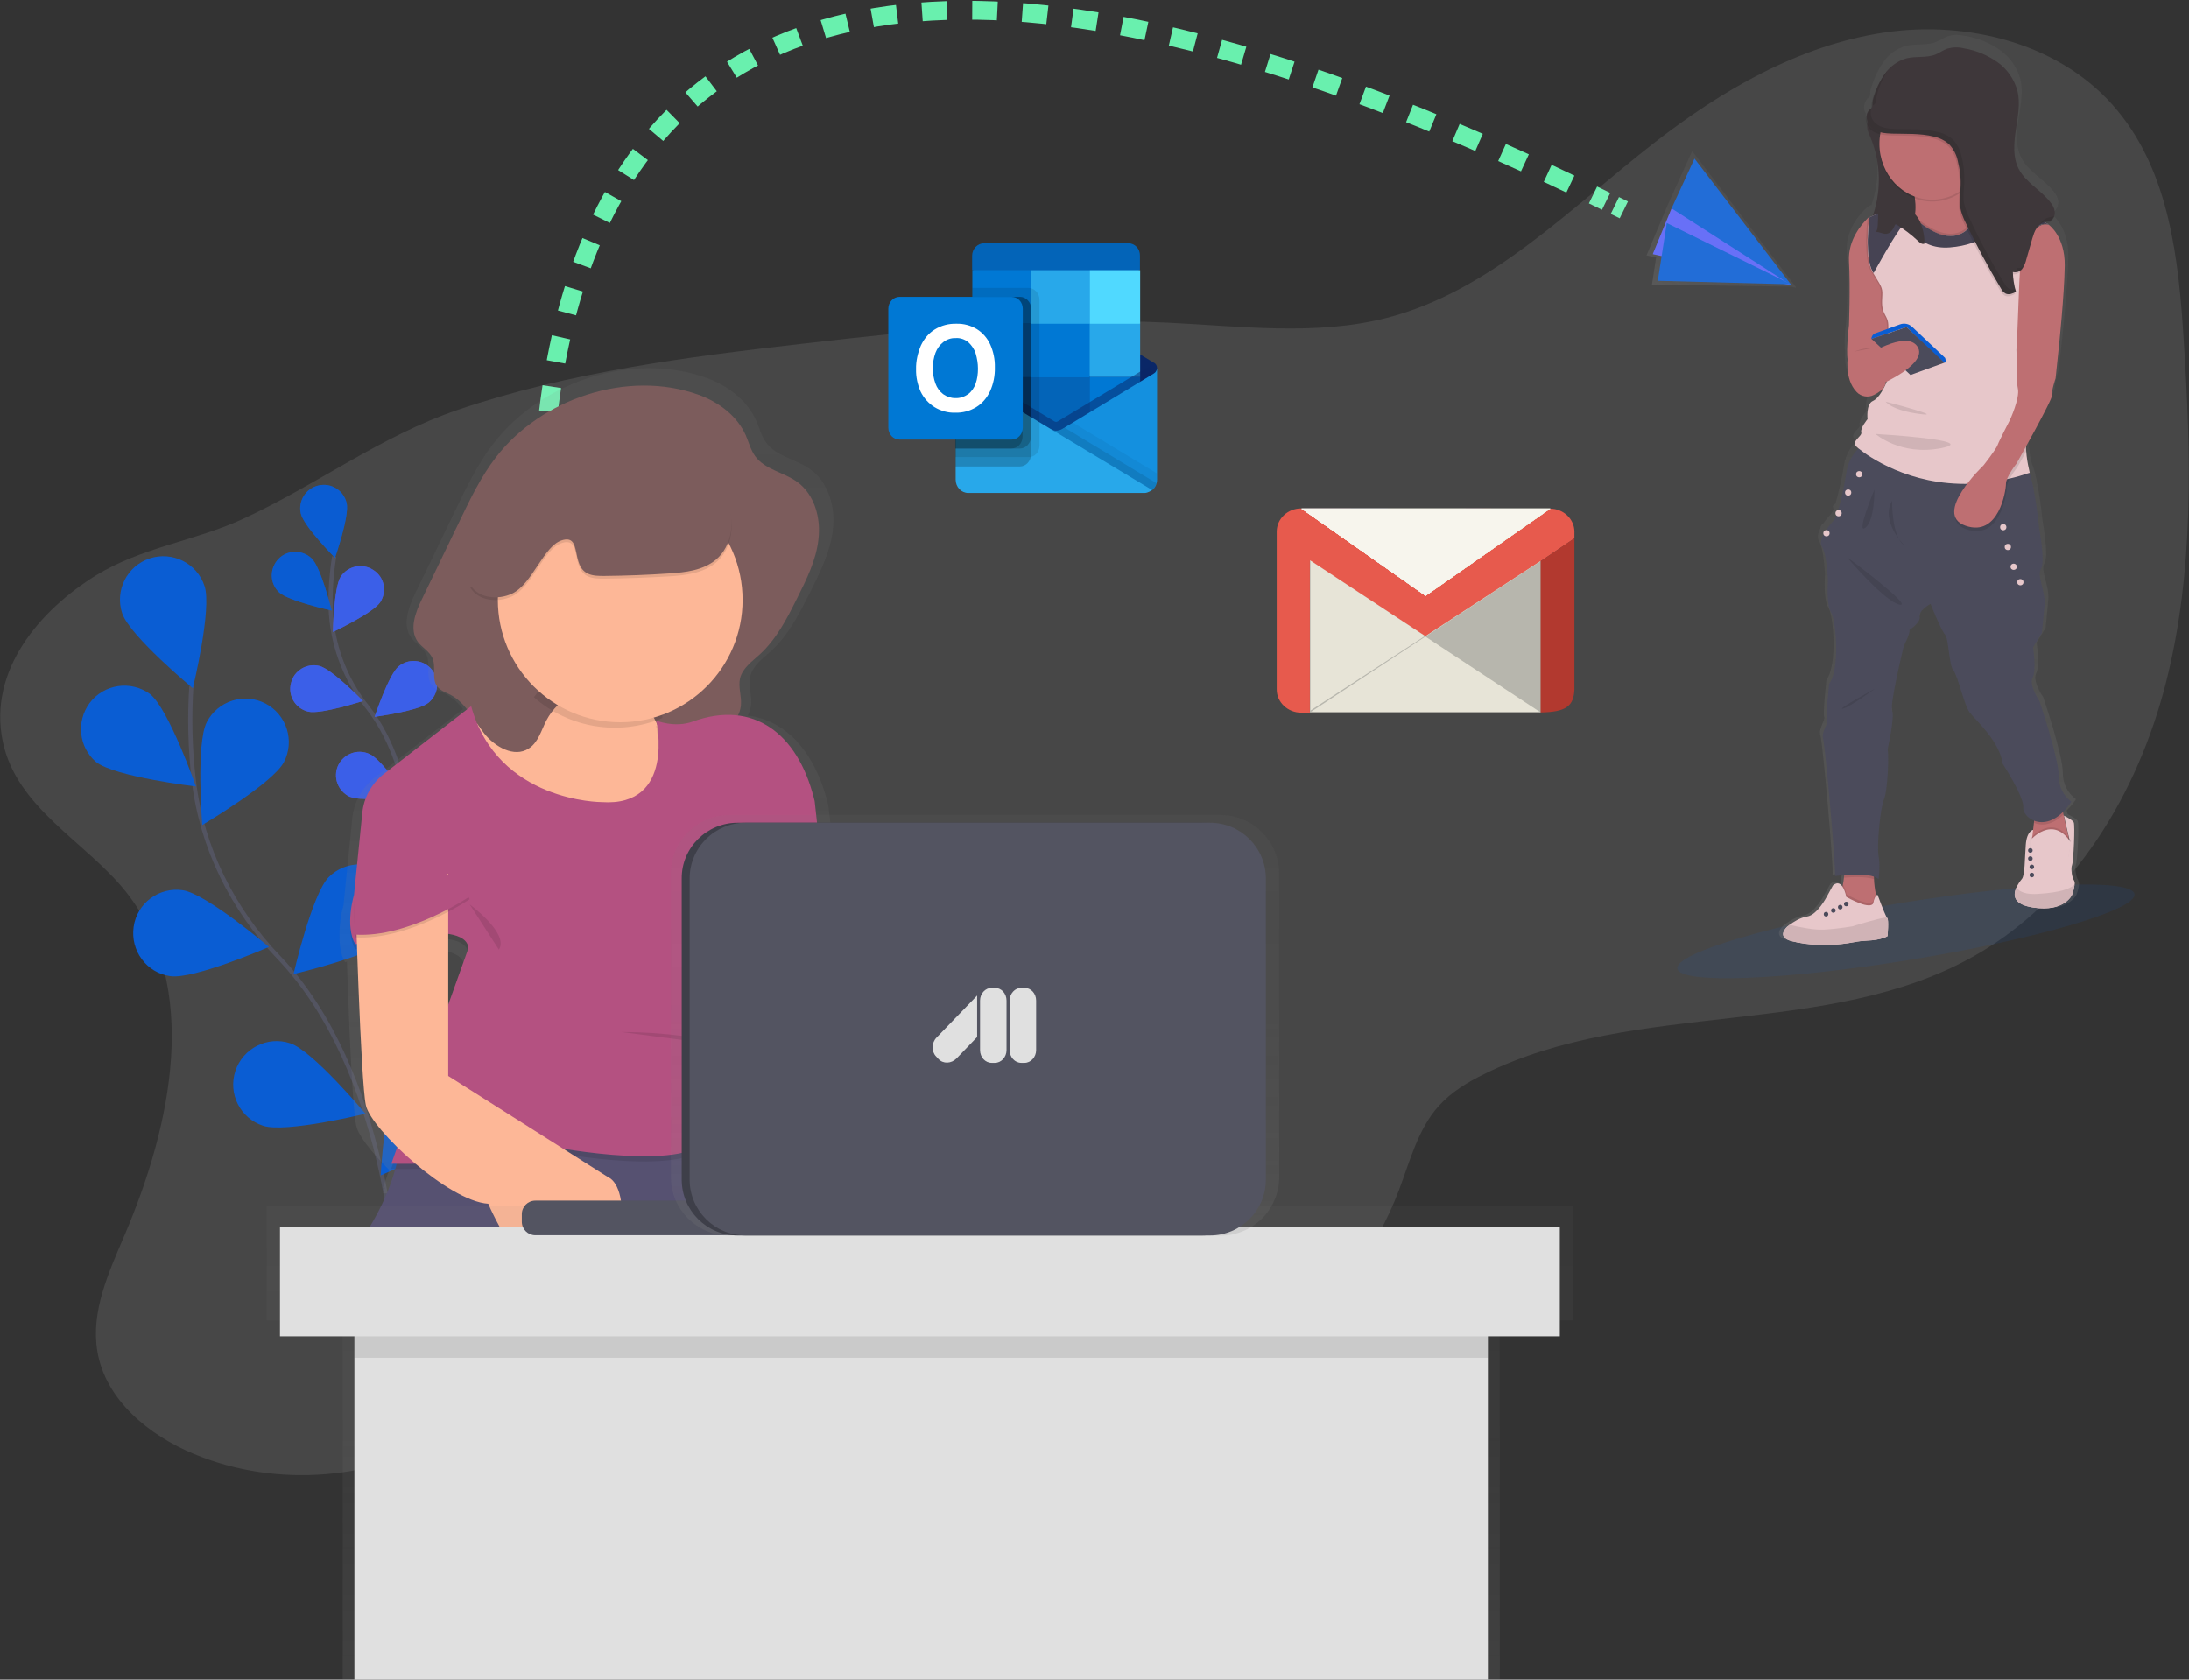 <?xml version="1.0" encoding="utf-8"?>
<!-- Generator: Adobe Illustrator 23.0.3, SVG Export Plug-In . SVG Version: 6.00 Build 0)  -->
<svg version="1.1" id="f505141c-f814-4615-8df2-52dee1c7b14b"
	 xmlns="http://www.w3.org/2000/svg" xmlns:xlink="http://www.w3.org/1999/xlink" x="0px" y="0px" viewBox="0 0 1050 805.8"
	 style="enable-background:new 0 0 1050 805.8;" xml:space="preserve">
<rect x="0" y="0" width="1050" height="805.8" fill="#333333" stroke="none"/>
<style type="text/css">
	.st0{fill:none;stroke:#69F0AE;stroke-width:9;stroke-miterlimit:10;stroke-dasharray:12.04,12.04;}
	.st1{fill:none;stroke:#69F0AE;stroke-width:9;stroke-miterlimit:10;}
	.st2{fill:url(#SVGID_1_);}
	.st3{fill:#6C63FF;}
	.st4{opacity:0.2;fill:#0A5DD3;enable-background:new    ;}
	.st5{fill:#0A5DD3;}
	.st6{opacity:0.1;fill:#FFFFFF;enable-background:new    ;}
	.st7{fill:none;stroke:#535461;stroke-width:2;stroke-miterlimit:10;}
	.st8{opacity:0.5;fill:#0A5DD3;enable-background:new    ;}
	.st9{opacity:0.5;fill:#FFFFFF;enable-background:new    ;}
	.st10{opacity:0.2;fill:#6C63FF;enable-background:new    ;}
	.st11{fill:url(#SVGID_2_);}
	.st12{fill:#FDB797;}
	.st13{fill:#565171;}
	.st14{fill:#7C5C5C;}
	.st15{opacity:0.1;enable-background:new    ;}
	.st16{fill:#B45181;}
	.st17{opacity:0.7;}
	.st18{fill:url(#SVGID_3_);}
	.st19{fill:#E0E0E0;}
	.st20{fill:#535461;}
	.st21{fill:url(#SVGID_4_);}
	.st22{fill:#3E3F49;}
	.st23{opacity:0.1;fill:#0A5DD3;enable-background:new    ;}
	.st24{opacity:0.1;}
	.st25{fill:url(#SVGID_5_);}
	.st26{fill:url(#SVGID_6_);}
	.st27{fill:url(#SVGID_7_);}
	.st28{fill:#3E373A;}
	.st29{fill:#E7C7CA;}
	.st30{fill:#BE6F72;}
	.st31{fill:#4B4B5B;}
	.st32{fill:#464353;}
	.st33{fill:#0364B8;}
	.st34{fill:#0A2767;}
	.st35{fill:#28A8EA;}
	.st36{fill:#0078D4;}
	.st37{fill:#50D9FF;}
	.st38{fill:none;}
	.st39{fill:#064A8C;}
	.st40{opacity:0.5;fill:#0A2767;enable-background:new    ;}
	.st41{fill:#1490DF;}
	.st42{opacity:5.000000e-02;enable-background:new    ;}
	.st43{opacity:0.2;enable-background:new    ;}
	.st44{fill:#FFFFFF;}
	.st45{fill:#E75A4D;}
	.st46{fill:url(#SVGID_8_);}
	.st47{fill:#E7E4D7;}
	.st48{fill:#B8B7AE;}
	.st49{fill:#B7B6AD;}
	.st50{fill:#B2392F;}
	.st51{fill:url(#SVGID_9_);}
	.st52{fill:url(#SVGID_10_);}
	.st53{fill:url(#SVGID_11_);}
	.st54{fill:url(#SVGID_12_);}
	.st55{fill:url(#SVGID_13_);}
	.st56{fill:url(#SVGID_14_);}
	.st57{fill:url(#SVGID_15_);}
	.st58{fill:#F7F5ED;}
</style>
<path class="st0" d="M270.7,365.2c-18.4-98.3-75.8-551.6,499.7-268.6"/>
<path class="st1" d="M774.6,98.6l4.3,2.1"/>
<linearGradient id="SVGID_1_" gradientUnits="userSpaceOnUse" x1="984.628" y1="264.672" x2="984.628" y2="200.279" gradientTransform="matrix(0.845 0.535 -0.535 0.845 119.783 -602.987)">
	<stop  offset="0" style="stop-color:#808080;stop-opacity:0.25"/>
	<stop  offset="0.54" style="stop-color:#808080;stop-opacity:0.12"/>
	<stop  offset="1" style="stop-color:#808080;stop-opacity:0.1"/>
</linearGradient>
<polygon class="st2" points="858.9,137.5 861.6,138 861.2,137.5 861.4,137.5 861.1,137.3 811.7,72.5 799.8,98.7 789.8,122.5 
	794.4,123.5 792.4,136.5 "/>
<polygon class="st3" points="801.8,100 792.8,121.9 859.4,136.9 816.5,95.5 "/>
<polygon class="st4" points="801.8,100 792.8,121.9 859.4,136.9 816.5,95.5 "/>
<polygon class="st5" points="812.8,76.1 859.4,136.9 801.8,100 "/>
<polygon class="st5" points="795.2,134.7 859.2,136.4 799.5,107 "/>
<title>blogging</title>
<path class="st6" d="M60.6,428.1c35.7,45.3,21.8,111.5-0.9,164.6c-7.6,17.8-16.2,36.5-13,55.6c3.9,23.3,24.7,40.3,46.5,49.3
	c39.8,16.5,87.4,12.5,123.9-10.2c31.6-19.7,54.2-51.6,86.3-70.3c53.8-31.4,122.2-19.5,180.5,2.1c41.3,15.3,86.5,35.2,127.5,19.2
	c28.9-11.3,48.8-38.6,59.7-67.6c5.3-14,9.1-29.2,19.1-40.3c6-6.6,13.7-11.3,21.7-15.2c72.8-36.1,164.7-16.8,235.3-56.8
	c47.7-27,78.3-78,91.8-131.2s12-108.9,8.5-163.6c-2.4-38.9-6.8-80.4-31.7-110.5c-26.1-31.9-71.2-43.7-112-37.6S826,43.2,793.5,68.5
	c-40.7,31.7-78.4,71.1-128.3,84c-34,8.7-69.8,4-104.8,2.3c-58.6-2.8-117.2,3.4-175.5,10.1c-55.8,6.4-112,13.6-165.2,31.7
	c-37.6,12.8-67.7,36.1-103.3,52.4c-23.1,10.6-48.3,13.5-70.3,27c-27,16.7-51.8,45.6-44.8,79.6C7.9,387.9,41.6,404,60.6,428.1z"/>
<path class="st7" d="M189.8,612.2c0,0-3.3-97.8-56.2-153C111.4,436,96.8,406.6,93,374.7c-1.8-15.1-2.2-30.4-1.2-45.6"/>
<path class="st5" d="M58.6,294.2c3.6,10.9,33.9,36,33.9,36s9.3-38.2,5.6-49.1c-3.6-10.9-15.4-16.8-26.3-13.2
	C60.9,271.5,55,283.3,58.6,294.2L58.6,294.2z"/>
<path class="st5" d="M46,365.5c9,7.2,48,11.8,48,11.8S81,340.2,72,333c-9.3-6.8-22.3-4.8-29.1,4.4C36.5,346.2,37.8,358.4,46,365.5z"
	/>
<path class="st5" d="M81.6,468.3c11.4,1.7,47.4-14,47.4-14s-29.9-25.5-41.3-27.2s-22,6.2-23.6,17.6S70.3,466.7,81.6,468.3
	L81.6,468.3L81.6,468.3z"/>
<path class="st5" d="M126.2,540.1c10.9,3.6,49.1-5.8,49.1-5.8s-25.2-30.2-36.1-33.8c-10.9-3.6-22.7,2.4-26.3,13.3
	C109.3,524.7,115.2,536.5,126.2,540.1L126.2,540.1z"/>
<path class="st5" d="M136.2,365.6c-5.3,10.2-39.2,30.2-39.2,30.2s-3.1-39.2,2.2-49.4c5.3-10.2,17.9-14.2,28.1-8.9
	S141.5,355.4,136.2,365.6L136.2,365.6z"/>
<path class="st5" d="M187.2,450.2c-8.1,8.1-46.4,17.1-46.4,17.1s8.8-38.3,16.9-46.5c8.1-8.1,21.3-8.2,29.4-0.1
	C195.3,428.9,195.3,442,187.2,450.2L187.2,450.2L187.2,450.2z"/>
<path class="st5" d="M225.5,539.2c-6.6,9.4-42.9,24.7-42.9,24.7s2.2-39.3,8.8-48.7c6.3-9.6,19.2-12.3,28.8-6s12.3,19.2,6,28.8
	C226,538.5,225.7,538.8,225.5,539.2L225.5,539.2z"/>
<path class="st7" d="M198.6,424.5c0,0,3.2-52.9-22.4-85.3c-10.9-13.6-17-30.3-17.6-47.6c-0.2-8.2,0.4-16.5,1.7-24.6"/>
<path class="st5" d="M144.3,246.4c1.4,6.1,16.4,21.2,16.4,21.2s7-20.1,5.6-26.2c-1.4-6.1-7.4-9.9-13.5-8.5S142.9,240.3,144.3,246.4
	L144.3,246.4z"/>
<path class="st5" d="M133.8,284.1c4.5,4.3,25.3,8.8,25.3,8.8s-5.1-20.7-9.6-25s-11.6-4.2-15.9,0.2
	C129.2,272.7,129.3,279.8,133.8,284.1L133.8,284.1z"/>
<path class="st3" d="M147.8,341.4c6,1.5,26.3-5.1,26.3-5.1s-14.8-15.3-20.9-16.8c-6-1.5-12.2,2.2-13.6,8.2
	C138,333.8,141.7,339.9,147.8,341.4L147.8,341.4z"/>
<path class="st3" d="M168.1,382.3c5.7,2.5,26.8-0.6,26.8-0.6s-12-17.6-17.7-20c-5.7-2.6-12.3-0.1-15,5.5c-2.6,5.7-0.1,12.3,5.5,15
	C167.8,382.3,167.9,382.3,168.1,382.3L168.1,382.3z"/>
<path class="st3" d="M182.4,288.9c-3.4,5.2-22.7,14.3-22.7,14.3s0.4-21.3,3.7-26.5c3.4-5.2,10.4-6.7,15.6-3.3
	C184.3,276.7,185.8,283.6,182.4,288.9z"/>
<path class="st3" d="M205.6,337.1c-4.8,4-25.9,6.8-25.9,6.8s6.7-20.2,11.5-24.2s11.9-3.3,15.9,1.5S210.4,333.1,205.6,337.1z"/>
<path class="st3" d="M221.6,387c-4,4.7-24.4,11.1-24.4,11.1s3.2-21,7.3-25.8c4.1-4.7,11.2-5.3,15.9-1.2S225.7,382.3,221.6,387
	L221.6,387z"/>
<path class="st8" d="M144.3,246.4c1.4,6.1,16.4,21.2,16.4,21.2s7-20.1,5.6-26.2c-1.4-6.1-7.4-9.9-13.5-8.5S142.9,240.3,144.3,246.4
	L144.3,246.4z"/>
<path class="st8" d="M133.8,284.1c4.5,4.3,25.3,8.8,25.3,8.8s-5.1-20.7-9.6-25s-11.6-4.2-15.9,0.2
	C129.2,272.7,129.3,279.8,133.8,284.1L133.8,284.1z"/>
<path class="st8" d="M147.8,341.4c6,1.5,26.3-5.1,26.3-5.1s-14.8-15.3-20.9-16.8c-6-1.5-12.2,2.2-13.6,8.2
	C138,333.8,141.7,339.9,147.8,341.4L147.8,341.4z"/>
<path class="st8" d="M168.1,382.3c5.7,2.5,26.8-0.6,26.8-0.6s-12-17.6-17.7-20c-5.7-2.6-12.3-0.1-15,5.5c-2.6,5.7-0.1,12.3,5.5,15
	C167.8,382.3,167.9,382.3,168.1,382.3L168.1,382.3z"/>
<path class="st8" d="M182.4,288.9c-3.4,5.2-22.7,14.3-22.7,14.3s0.4-21.3,3.7-26.5c3.4-5.2,10.4-6.7,15.6-3.3
	C184.3,276.7,185.8,283.6,182.4,288.9z"/>
<path class="st8" d="M205.6,337.1c-4.8,4-25.9,6.8-25.9,6.8s6.7-20.2,11.5-24.2s11.9-3.3,15.9,1.5S210.4,333.1,205.6,337.1z"/>
<path class="st9" d="M221.6,387c-4,4.7-24.4,11.1-24.4,11.1s3.2-21,7.3-25.8c4.1-4.7,11.2-5.3,15.9-1.2S225.7,382.3,221.6,387
	L221.6,387z"/>
<path class="st10" d="M392.4,694.7h-79.5v-44.8h79.5V694.7z M316.2,691.3H389v-38.1h-72.8V691.3z"/>
<linearGradient id="SVGID_2_" gradientUnits="userSpaceOnUse" x1="1461.68" y1="453.646" x2="1461.68" y2="-3.285" gradientTransform="matrix(-1 0 0 1 1780.85 179.92)">
	<stop  offset="0" style="stop-color:#808080;stop-opacity:0.25"/>
	<stop  offset="0.54" style="stop-color:#808080;stop-opacity:0.12"/>
	<stop  offset="1" style="stop-color:#808080;stop-opacity:0.1"/>
</linearGradient>
<path class="st11" d="M262.7,630.4c5,2.9,10.3,4.1,15.7,2.3c1.4-0.5,2.8-1.1,4.1-1.8c51,1.1,98.2,0.6,100.1-4.9
	c3-9.1-16-53.9-25.6-75.6c2.8-1.9,5.2-4.4,7-7.3c13.3,15.2,38.1,34.9,52.8,35.9c0,0,21.5,51.1,45.7,43s26.9-51.1,14.8-56.4
	l-80.6-51.1v-84.7c2.5-4.9,3.6-10.3,3.4-15.7c0-1,0-2,0-3l-2.7-24.2c0,0-0.1-0.8-0.5-2.3c-6-23.3-19.4-39-38.2-41.3
	c0.9-1.7,1.5-3.5,1.6-5.4c0.4-4.5-1.5-9.1-0.4-13.5c1.2-5.1,6-8.5,9.9-12c8.4-7.6,13.6-18,18.7-28.1c4.8-9.6,9.8-19.5,11-30.2
	c1.3-10.7-2-22.6-10.8-28.9c-6.8-4.9-16.4-6.2-21.3-13c-2.2-3.1-3.1-6.8-4.6-10.3c-4.4-9.9-13.7-16.9-23.9-20.6
	c-35.7-12.9-79.5,1.9-102.3,31.6c-7.4,9.7-12.8,20.8-18.1,31.8l-19.2,39.7c-3.3,6.8-6.5,15.4-2.1,21.5c2.2,3,5.9,4.9,7.4,8.3
	c2,4.5-0.5,10.4,2.4,14.4c1.6,2.2,4.4,3.1,6.8,4.3c3.2,1.8,6.1,4.3,8.3,7.3l-42.2,32.7c-6.2,4.8-10.1,11.9-10.9,19.6l-4.2,41.6
	c-1.3,4.7-2,9.6-1.9,14.5c-0.1,4.4,0.4,9.2,2.6,13l0.9-0.2c1,29.1,2.7,71.1,4.5,78.8c1,4.6,7.3,12.7,15.8,21.1l-3,8.5h1l-1,2.7h2
	c-8.5,30.6-31.6,53.7-31.6,53.7S207.5,628.8,262.7,630.4z M212.6,488.8v-32.7c4.9,0.8,8.5,2.5,9.7,5.6L212.6,488.8z M226.8,346.6
	l0.2,0.2h-0.1L226.8,346.6z"/>
<path class="st12" d="M345.3,417.9c0,0,2.5,90.6,5.1,102.1s39.6,46,58.7,47.3c0,0,20.4,48.5,43.4,40.8s25.5-48.5,14-53.6L390,506
	v-97L345.3,417.9z"/>
<path class="st13" d="M347.2,529c0,0,33.2,71.5,29.4,83s-217,0-217,0s39.6-39.6,31.9-83H347.2z"/>
<path class="st12" d="M321.7,317.1c0,0-5.1,49.8,3.8,61.3s-35.7,17.9-39.5,17.9s-44.7-14-52.3-17.9s-14-31.9-14-31.9
	s38.3,7.7,49.8-37L321.7,317.1z"/>
<path class="st14" d="M335.1,189.4c9.7,3.5,18.6,10.2,22.7,19.6c1.4,3.3,2.3,6.9,4.4,9.8c4.6,6.5,13.7,7.7,20.2,12.4
	c8.3,6,11.4,17.3,10.2,27.4c-1.1,10.2-5.8,19.5-10.4,28.7c-4.8,9.6-9.8,19.4-17.8,26.7c-3.7,3.4-8.2,6.5-9.4,11.4
	c-1,4.2,0.8,8.6,0.4,12.9c-0.9,10.6-13.6,15.5-24.2,16.7c-4.6,0.5-9.9,0.5-13.1-2.8c-1.7-1.7-2.5-4-3.5-6.1
	c-7.2-14.6-24.9-20.5-39.4-13.3c-5.6,2.8-10.2,7.3-13.1,12.8c-2.5,4.8-3.9,10.6-8.5,13.5c-6.9,4.5-16.2-0.8-21.3-7.2
	c-5.1-6.5-8.8-14.6-16.1-18.5c-2.3-1.2-5-2-6.5-4.1c-2.8-3.8-0.4-9.4-2.3-13.6c-1.4-3.2-4.9-5-7-7.8c-4.2-5.9-1.2-14,2-20.5
	l18.2-37.7c5-10.4,10.1-21,17.2-30.2C259.5,191.2,301.1,177.2,335.1,189.4z"/>
<path class="st15" d="M288.5,387.3c0,0-49.8,0-62.5-46l-41.9,32.5c-5.8,4.5-9.6,11.3-10.3,18.6l-4,39.5c0,0-4.5,14.7,0.6,23.6
	c0,0,53-13.4,54.2,1.9l-37,103.4c0,0,57.4,1.3,72.8-8.9c0,0,62.5,12.8,77.9-1.3s30.6-12.8,17.9-44.7c0,0,25.5-25.5,14-61.3
	c-11.5-35.7-0.6,0.6-0.6,0.6s24.9-12.1,23.6-35.1l-2.5-23c0,0-0.1-0.8-0.5-2.1c-7.8-30.3-28.7-47-58.1-36.3
	c-8.6,3.1-17.4-0.5-17.4-0.5S324.3,389.9,288.5,387.3z"/>
<path class="st16" d="M288.5,384.8c0,0-49.8,0-62.5-46l-41.9,32.5c-5.8,4.5-9.6,11.3-10.3,18.6l-4,39.5c0,0-4.5,14.7,0.6,23.6
	c0,0,53-13.4,54.3,1.9l-37,103.4c0,0,57.4,1.3,72.8-8.9c0,0,62.5,12.8,77.9-1.3s30.6-12.8,17.9-44.7c0,0,25.5-25.5,14-61.3
	c-11.5-35.7-0.6,0.6-0.6,0.6s24.9-12.1,23.6-35.1l-2.5-23c0,0-0.1-0.8-0.5-2.1c-7.8-30.3-28.7-47-58.1-36.3
	c-8.6,3.1-17.4-0.5-17.4-0.5S324.3,387.3,288.5,384.8z"/>
<path class="st12" d="M170.4,428.2c0,0,2.6,90.6,5.1,102.1s39.6,46,58.7,47.2c0,0,20.4,48.5,43.4,40.8s25.5-48.5,14-53.6L215,516.2
	v-97L170.4,428.2z"/>
<path class="st15" d="M225.3,431.4c0,0-29.3,19.9-54.9,18.3c0,0-2.6-34.2,5.1-36.1C183.2,411.6,216.4,413.5,225.3,431.4z"/>
<path class="st16" d="M225.3,430.1c0,0-29.3,19.9-54.9,18.3c0,0-2.6-34.2,5.1-36.1C183.2,410.3,216.4,412.2,225.3,430.1z"/>
<path class="st15" d="M266.8,312l52.3,7.7c0,0-1.2,11.5-1.4,24.8c-20.7,8.7-44.7,4.9-61.6-10C260.5,329,264.3,321.8,266.8,312z"/>
<circle class="st12" cx="297.5" cy="287.8" r="58.7"/>
<path class="st15" d="M282,276.5c2.4,1.1,5.2,1.1,7.9,1.1c10.4-0.1,20.8-0.5,31.1-1.1c7.9-0.5,16.2-1.5,22.3-6.5
	c8.2-6.8,9.5-19.5,5.2-29.2s-12.8-16.9-21.9-22.4c-5.1-3.3-10.7-5.8-16.5-7.5c-16.8-4.6-35.4,1-48.8,12.3s-21.9,27.4-26.4,44.2
	c-1.6,5.8-3.6,12.8-9.3,14.5c3.8,6.4,13.2,7.4,20,4.2c9.9-4.7,15-22.8,23.9-25.6C279.4,257.4,273.6,272.6,282,276.5z"/>
<path class="st14" d="M282,275.2c2.4,1.1,5.2,1.1,7.9,1.1c10.4-0.1,20.8-0.5,31.1-1.2c7.9-0.5,16.2-1.5,22.3-6.5
	c8.2-6.8,9.5-19.5,5.2-29.2s-12.8-16.9-21.9-22.4c-5.1-3.2-10.7-5.7-16.5-7.4c-16.8-4.6-35.4,1-48.8,12.3s-21.9,27.4-26.4,44.2
	c-1.6,5.8-3.6,12.8-9.3,14.5c3.8,6.4,13.2,7.4,20,4.2c9.9-4.7,15-22.8,23.9-25.6C279.4,256.1,273.6,271.3,282,275.2z"/>
<path class="st15" d="M356.8,502.8c-19.1-5.1-38.9-7.7-58.7-7.7"/>
<path class="st15" d="M225.3,433.9c0,0,19.1,14,14,21.7"/>
<g class="st17">
	
		<linearGradient id="SVGID_3_" gradientUnits="userSpaceOnUse" x1="441.25" y1="578.8" x2="441.25" y2="351.6" gradientTransform="matrix(1 0 0 1 0 227)">
		<stop  offset="0" style="stop-color:#808080;stop-opacity:0.25"/>
		<stop  offset="0.54" style="stop-color:#808080;stop-opacity:0.12"/>
		<stop  offset="1" style="stop-color:#808080;stop-opacity:0.1"/>
	</linearGradient>
	<polygon class="st18" points="754.6,578.6 127.9,578.6 127.9,633.4 164.4,633.4 164.4,644.1 164.4,805.8 719.4,805.8 719.4,644.1 
		719.4,633.4 754.6,633.4 	"/>
</g>
<rect x="170" y="610.5" class="st19" width="543.7" height="195.3"/>
<rect x="170" y="620.8" class="st15" width="543.7" height="30.6"/>
<rect x="134.3" y="588.8" class="st19" width="613.9" height="52.3"/>
<path class="st20" d="M256.8,576h104.4c3.6,0,6.5,2.9,6.5,6.5v3.6c0,3.6-2.9,6.5-6.5,6.5H256.8c-3.6,0-6.5-2.9-6.5-6.5v-3.6
	C250.3,578.9,253.2,576,256.8,576z"/>
<g class="st17">
	
		<linearGradient id="SVGID_4_" gradientUnits="userSpaceOnUse" x1="467.7" y1="365.8" x2="467.7" y2="164" gradientTransform="matrix(1 0 0 1 0 227)">
		<stop  offset="0" style="stop-color:#808080;stop-opacity:0.25"/>
		<stop  offset="0.54" style="stop-color:#808080;stop-opacity:0.12"/>
		<stop  offset="1" style="stop-color:#808080;stop-opacity:0.1"/>
	</linearGradient>
	<path class="st21" d="M350,391h235.4c15.6,0,28.2,12.6,28.2,28.2v145.4c0,15.6-12.6,28.2-28.2,28.2H350
		c-15.6,0-28.2-12.6-28.2-28.2V419.2C321.7,403.6,334.4,391,350,391z"/>
</g>
<path class="st22" d="M353.8,394.7h222.8c14.8,0,26.8,12,26.8,26.8v144.4c0,14.8-12,26.8-26.8,26.8H353.8c-14.8,0-26.8-12-26.8-26.8
	V421.5C326.9,406.7,339,394.7,353.8,394.7z"/>
<path class="st20" d="M357.6,394.7h222.8c14.8,0,26.8,12,26.8,26.8v144.4c0,14.8-12,26.8-26.8,26.8H357.6c-14.8,0-26.8-12-26.8-26.8
	V421.5C330.8,406.7,342.8,394.7,357.6,394.7z"/>
<path id="XMLID_5_" class="st19" d="M497,503.8c0,3.3-2.5,6.1-5.6,6.1h-1.5c-3.1,0-5.6-2.7-5.6-6.1V480c0-3.3,2.5-6.1,5.6-6.1h1.5
	c3.1,0,5.6,2.7,5.6,6.1V503.8z"/>
<path id="XMLID_4_" class="st19" d="M482.8,503.8c0,3.3-2.5,6.1-5.6,6.1h-1.5c-3.1,0-5.6-2.7-5.6-6.1V480c0-3.3,2.5-6.1,5.6-6.1h1.5
	c3.1,0,5.6,2.7,5.6,6.1V503.8z"/>
<path id="XMLID_1_" class="st19" d="M468.8,477.5l-19.6,20.3c-2.4,2.5-2.5,6.6-0.2,9l1.1,1.2c2.3,2.5,6.2,2.3,8.7-0.2l9.9-10.3
	V477.5L468.8,477.5z"/>
<ellipse transform="matrix(0.987 -0.161 0.161 0.987 -60.028 153.118)" class="st23" cx="914.2" cy="446.7" rx="111.1" ry="13.8"/>
<g class="st24">
	
		<linearGradient id="SVGID_5_" gradientUnits="userSpaceOnUse" x1="965.135" y1="-33.814" x2="965.135" y2="-35.784" gradientTransform="matrix(1 0 0 1 -61.06 215.16)">
		<stop  offset="0" style="stop-color:#808080;stop-opacity:0.25"/>
		<stop  offset="0.54" style="stop-color:#808080;stop-opacity:0.12"/>
		<stop  offset="1" style="stop-color:#808080;stop-opacity:0.1"/>
	</linearGradient>
	<path class="st25" d="M903.6,181.4c0.2-0.5,0.3-1.1,0.3-1.7l0.6-0.3C904.2,180.1,904,180.7,903.6,181.4z"/>
</g>
<g class="st24">
	
		<linearGradient id="SVGID_6_" gradientUnits="userSpaceOnUse" x1="957.035" y1="-167.864" x2="957.035" y2="-168.104" gradientTransform="matrix(1 0 0 1 -61.06 215.16)">
		<stop  offset="0" style="stop-color:#808080;stop-opacity:0.25"/>
		<stop  offset="0.54" style="stop-color:#808080;stop-opacity:0.12"/>
		<stop  offset="1" style="stop-color:#808080;stop-opacity:0.1"/>
	</linearGradient>
	<path class="st26" d="M895.8,47.3l0.3-0.2l0,0L895.8,47.3z"/>
</g>
<linearGradient id="SVGID_7_" gradientUnits="userSpaceOnUse" x1="986.394" y1="237.786" x2="986.394" y2="-198.482" gradientTransform="matrix(1 0 0 1 -61.06 215.16)">
	<stop  offset="0" style="stop-color:#808080;stop-opacity:0.25"/>
	<stop  offset="0.54" style="stop-color:#808080;stop-opacity:0.12"/>
	<stop  offset="1" style="stop-color:#808080;stop-opacity:0.1"/>
</linearGradient>
<path class="st27" d="M996.8,422.2c-1-1.3-1.7-5.9-1-7.6s1.6-19.5,0.8-20.8s-4.8-3.2-4.8-3.2l-0.2-0.8c-0.1-0.4-0.2-0.7-0.2-1.1
	c1.7-1.6,3.2-3.4,4.4-5.3c-4-2.9-6.4-7.6-6.3-12.6c0-8.6-9.4-36.3-9.4-36.3s-5.4-7.7-3.4-11.5s0.2-14.8,0.2-14.8l4.3-6.9
	c0,0,0.7-6.6,1.3-13.5s-4-14.4-1.8-17.7s-0.9-19.9-0.9-19.9s-2-21-5.3-28.1l0,0c-0.7-3-1.2-6.1-1.4-9.1c0-0.8-0.1-1.6-0.1-2.4
	c5.3-9.5,13-23.5,12.7-24.8c-0.3-1.9,1.8-8.2,1.8-8.2l1.7-15.5c0,0,2.7-24.9,2.9-39.2s-7.8-19.9-7.8-19.9c-1.9-0.6-4-0.1-5.5,1.2
	c0.7-0.7,1.5-1.2,2.5-1.5l0.6-0.1c0.8-0.1,1.7,0.1,2.5,0.4l0,0l0,0c-0.1-0.1-0.5-0.3-1-0.7c0.5-0.1,0.9-0.2,1.3-0.4
	c0.7-0.4,1.3-1,1.7-1.8c0.3-0.4,0.6-0.9,0.8-1.4h-0.1H987c0.2-0.6,0.3-1.3,0.3-2c-0.2-1.7-0.9-3.2-2-4.5c-4.5-6-12.1-9.6-15.6-16.2
	c-3-5.7-2.5-12.6-1.5-18.9s2.4-12.9,0.9-19.2c-1.6-5.7-5.1-10.7-10-14.1c-4.9-3.4-10.5-5.6-16.3-6.6c-2.7-0.5-5.6-0.8-8.3,0.1
	c-2,0.7-3.8,2-5.8,2.8c-4.5,1.8-9.7,0.7-14.5,1.9c-4.3,1.2-8.1,3.9-10.7,7.6c-1.1,1.5-2,3-2.8,4.6c-1.3,2.6-2.4,5.4-3.3,8.3
	c-0.5,1.7-0.2,2.8-0.5,3.7c-0.2,0.3-0.5,0.5-0.8,0.7c-0.5,0.5-1,1.1-1.2,1.7c-1,1.8-1,4,0,5.8c0,0.8,0,1.5,0.2,2.3
	c0.3,1.1,0.7,2.2,1.2,3.2c5.2,12.2,5.7,25.9,1.4,38.4c-0.6,0.3-1.2,0.5-1.8,0.9c0,0-0.4,0.3-1,0.9c-2.7,2.5-9.6,10.1-9.1,20.6
	c0.7,12.8,0,31.2,0,31.2s-1.6,12.6-0.7,16.8c-0.3,3.9,0,11,4.5,15.7c2.2,2.2,5.6,2.8,8.4,1.4c2.2-1,4.5-2.6,5.5-4.6
	c-1.6,3.2-3.5,6.2-5.9,7.3c-3.4,1.5-2.5,8.9-2.5,8.9s-3.7,4.4-3.1,6.4s-5.4,4.2-2.2,7.1c0.2,0.2,0.5,0.4,0.8,0.7l0,0
	c-3.1,2.9-5.2,6.8-6,11c-1,6.4-2.4,12.8-4.2,19.1c-0.8,0.1-1.4,0.8-1.2,1.6c0,0.3,0.2,0.6,0.4,0.8c-0.3,0.8-0.7,1.6-1.2,2.3
	c-1.5,1.6-2.8,3.3-4.1,5.1c-0.6,0.2-1,0.8-1,1.4c0,0.1,0,0.2,0,0.3c-1.2,2.3-1.8,4.6-0.8,6.3c2.5,3.8,2.9,16.6,2.9,16.6
	s-0.9,11.5,1.6,15.3s4.5,27.6-0.9,34.7c0,0-1.8,16.4-1.1,17.9s-2.9,5.5-1.8,8.8s6.5,64.3,5.8,66.8c0,0,1.9-0.3,4.5-0.5
	c-0.1,0.4-0.1,0.9-0.2,1.3c-0.2,1.1-0.3,2.3-0.5,3.4c0,0.2-0.1,0.5-0.1,0.7c-1-1.5-2.5-2.3-4.7-0.5l-3.1,5.6c0,0-4.6,8.7-9.6,9.5
	c-3.6,0.6-7.1,2.9-8.8,4.1c-0.7,0.5-1,0.8-1,0.8s-6,5,1.9,7.1c2.1,0.5,4.2,0.9,6.3,1.2c8.2,1.1,16.6,0.9,24.7-0.7c2-0.4,4-0.6,6-0.7
	c7.7-0.3,10.4-2.2,10.4-2.2s0.8-8.1,0-8.8c-0.1-0.1-0.2-0.3-0.3-0.4c-1.2-2.1-4.4-10.8-4.4-10.8s-0.4,0-0.8,0.5l-0.1-0.5
	c-0.5-2.4-0.8-4.9-0.9-7.4c0-0.5,0-0.9,0-1.3c0.9,0.3,1.7,0.7,2.4,1.3c0,0,0.9-6.6,0-11.3s0.7-23,2.7-27.6s2.5-22.3,1.8-24.1
	c0,0,3.6-15.7,2.2-18.8s5.8-31.6,5.8-31.6s3.6-6.8,2.7-7.7c0,0,5.8-3.8,5.2-6.6s5.4-6.2,5.4-6.2s5.4,13,7.2,15s1.9,14.8,4.1,17.5
	s5.1,16.6,8,20.3c2.9,3.8,14.6,13.7,16.4,25c0,0,10.5,16.1,10.1,21.2c-0.2,2.1,1.9,5,5.3,6.4l-0.2,1.3l-0.4,3.5l0,0
	c0,0-3.2,0.4-3.7,7.3s-0.4,14.5-1.9,16.5c-1.1,1.3-2,2.7-2.7,4.2c-1.7,3.6-1.7,8.2,8.3,9.7c15.3,2.3,19.1-6.2,19.1-6.2
	c0.6-1.6,1-3.3,1.2-5C997.1,423.4,997,422.8,996.8,422.2z"/>
<path class="st28" d="M895.8,62.3c0.3,1.1,0.7,2.1,1.2,3.1c5.4,12.7,5.6,27,0.7,39.9c3.6-0.2,7.2,0.4,10.8,0.6s7.3,0.2,10.6-1.2
	s6.2-4.4,6.7-8.1c0.7-5-3-9.4-6.2-13.2s-6.4-8.1-7.4-13.2c-1.1-5.5,0.5-12.1-3.1-16.4c-0.3-0.4-0.7-0.8-1.2-1
	c-1.9-0.9-6.8-0.8-8.7,0.2C896.4,54.8,895.1,59.1,895.8,62.3z"/>
<path class="st29" d="M995.1,424.4c-0.2,1.7-0.6,3.3-1.2,4.9c0,0-3.6,8.4-18.6,6.1c-9.8-1.5-9.7-6-8.1-9.6c0.7-1.5,1.6-2.9,2.7-4.2
	c1.4-2,1.3-9.5,1.8-16.3s3.6-7.2,3.6-7.2l0.2,7.7c5.8-7.6,9.9,1.3,9.9,1.3s8.3,0.2,7.3-4.1c-1.1-4.5-2.7-11.7-2.7-11.7
	s4,1.9,4.7,3.2s-0.1,18.8-0.8,20.5s0,6.2,1,7.5C995.2,423.2,995.3,423.8,995.1,424.4z"/>
<path class="st29" d="M995.1,424.4c-0.2,1.7-0.6,3.3-1.2,4.9c0,0-3.6,8.4-18.6,6.1c-9.8-1.5-9.7-6-8.1-9.6c1.4,2,4.5,3.6,11.1,3
	C988.5,428.1,992.9,426.4,995.1,424.4z"/>
<path class="st15" d="M995.1,424.4c-0.2,1.7-0.6,3.3-1.2,4.9c0,0-3.6,8.4-18.6,6.1c-9.8-1.5-9.7-6-8.1-9.6c1.4,2,4.5,3.6,11.1,3
	C988.5,428.1,992.9,426.4,995.1,424.4z"/>
<path class="st30" d="M992.3,402.7c0,3.6-2.3,6.7-5.7,7.8c-3.2,1-6.8,0.5-9.6-1.5c-1.7-1.2-2.6-3.2-2.4-5.3l0.2-1.9l0.8-7l1.2-9.7
	c0,0,12.4-6.3,11.6-3.9c-0.3,0.9,0.4,4.9,1.4,9.6c0.7,3.3,1.5,7,2.3,10.1C992.3,401.5,992.3,402.1,992.3,402.7z"/>
<path class="st15" d="M973.9,402.2c0,0,10.7-12.6,19.5,1.2l-1.5,8.8h-18V402.2z"/>
<path class="st29" d="M973.9,403.1c0,0,10.7-12.6,19.5,1.2l-1.5,8.8h-18V403.1z"/>
<circle class="st31" cx="973.9" cy="408" r="1.1"/>
<circle class="st31" cx="974.6" cy="415.9" r="1.1"/>
<circle class="st31" cx="973.9" cy="411.9" r="1.1"/>
<circle class="st31" cx="974.6" cy="419.8" r="1.1"/>
<path class="st30" d="M902.1,437.6l-14.8,5c0,0-7.8-7.8-5.7-10.3c0.9-1,1.7-4.4,2.4-8c0.2-1.1,0.4-2.3,0.5-3.4
	c0.5-3.5,0.8-6.5,0.8-6.5s17.2-8.3,14.4,0c-0.7,2.3-1,4.8-0.8,7.3c0.1,2.4,0.4,4.9,0.9,7.3C900.4,431.9,901.2,434.8,902.1,437.6z"/>
<path class="st15" d="M902.1,437.6l-14.8,5c0,0-7.8-7.8-5.7-10.3c0.9-1,1.7-4.4,2.4-8c0.8,1.5,1.4,3.1,1.7,4.8c12.8,7,13,2.8,13,2.8
	c0.1-1.1,0.5-2.1,1.1-3C900.4,431.9,901.2,434.8,902.1,437.6z"/>
<path class="st29" d="M905.4,449.1c0,0-2.6,1.9-10.1,2.2c-2,0.1-3.9,0.3-5.9,0.7c-7.9,1.5-16,1.8-24,0.7c-2.1-0.3-4.1-0.7-6.1-1.2
	c-7.7-2.1-1.9-7-1.9-7s0.4-0.3,1-0.8c1.6-1.2,5-3.5,8.5-4c4.8-0.8,9.3-9.4,9.3-9.4l3-5.5c4.7-4.1,6.4,5.5,6.4,5.5
	c12.8,7,13,2.8,13,2.8c0.7-3.8,2-3.8,2-3.8s3.2,8.6,4.3,10.7c0.1,0.2,0.2,0.3,0.3,0.4C906.1,441.1,905.4,449.1,905.4,449.1z"/>
<path class="st29" d="M905.4,449.1c0,0-2.6,1.9-10.1,2.2c-2,0.1-3.9,0.3-5.9,0.7c-7.9,1.5-16,1.8-24,0.7c-2.1-0.3-4.1-0.7-6.1-1.2
	c-7.7-2.1-1.9-7-1.9-7s0.4-0.3,1-0.8c4.4,1,11.8,2.6,16.5,2.3c7-0.4,13.7-1.6,13.7-1.6s12-3.8,16.4-4.3c0.1,0.2,0.2,0.3,0.3,0.4
	C906.1,441.1,905.4,449.1,905.4,449.1z"/>
<path class="st15" d="M905.4,449.1c0,0-2.6,1.9-10.1,2.2c-2,0.1-3.9,0.3-5.9,0.7c-7.9,1.5-16,1.8-24,0.7c-2.1-0.3-4.1-0.7-6.1-1.2
	c-7.7-2.1-1.9-7-1.9-7s0.4-0.3,1-0.8c4.4,1,11.8,2.6,16.5,2.3c7-0.4,13.7-1.6,13.7-1.6s12-3.8,16.4-4.3c0.1,0.2,0.2,0.3,0.3,0.4
	C906.1,441.1,905.4,449.1,905.4,449.1z"/>
<circle class="st31" cx="885.6" cy="433.7" r="1.1"/>
<circle class="st31" cx="879.4" cy="436.8" r="1.1"/>
<circle class="st31" cx="882.7" cy="435.2" r="1.1"/>
<circle class="st31" cx="875.9" cy="438.6" r="1.1"/>
<path class="st15" d="M899.7,414.5c-0.7,2.3-1,4.8-0.8,7.3c-3.9-1.3-10.2-1.1-14.4-0.7c0.5-3.5,0.8-6.5,0.8-6.5
	S902.5,406.2,899.7,414.5z"/>
<path class="st15" d="M989.8,390.7c-5.4,5.3-10.5,5.6-14.1,4.1l1.2-9.7c0,0,12.4-6.3,11.6-3.9C988.1,382,988.8,386,989.8,390.7z"/>
<path class="st31" d="M895.8,211.7c0,0-8.5,4.8-10,14.2s-4.2,21.4-6.1,23.6s-8.1,9.2-5.7,12.9s2.8,16.4,2.8,16.4s-0.9,11.3,1.5,15
	s4.4,27.3-0.9,34.2c0,0-1.8,16.1-1.1,17.7s-2.8,5.5-1.8,8.7s6.3,63.5,5.7,65.9c0,0,16.6-2.4,20.9,1.5c0,0,0.9-6.5,0-11.1
	s0.7-22.7,2.6-27.3s2.4-22,1.7-23.8c0,0,3.5-15.5,2.2-18.5s5.6-31.2,5.6-31.2s3.5-6.8,2.6-7.6c0,0,5.7-3.7,5-6.5s5.2-6.1,5.2-6.1
	s5.2,12.9,7,14.8c1.8,2,1.8,14.6,4,17.2s5,16.3,7.8,20.1c2.8,3.7,14.2,13.5,15.9,24.7c0,0,10.3,15.9,9.8,20.9s11.6,14.2,23.1-2.8
	c-3.9-2.9-6.2-7.5-6.1-12.4c0-8.5-9.2-35.8-9.2-35.8s-5.2-7.6-3.3-11.3s0.2-14.6,0.2-14.6l4.2-6.8c0,0,0.7-6.5,1.3-13.3
	s-3.9-14.2-1.7-17.5s-0.9-19.6-0.9-19.6s-2.7-28.2-6.8-29.9S895.8,211.7,895.8,211.7z"/>
<path class="st30" d="M915.7,172.2c0,0-4.5,0.5-9.9,1c-7.9,0.7-17.8,1.5-18.9,0.7c-2-1.3,0-17.9,0-17.9s0.7-18.1,0-30.8
	c-0.5-10.3,6.3-17.8,8.8-20.3c0.6-0.6,1-0.9,1-0.9l2.2,1.7l12.4,21.2L915.7,172.2z"/>
<path class="st30" d="M964.3,102.6l-12.2,7.4L932,125.3c0,0-20.7-10.9-15.5-17.2c1-1.3,1.6-2.7,1.9-4.3c1.6-7.3-1.9-17.8-1.9-17.8
	s27.3-36.9,25.7-8.3c-0.6,11.5,2.8,17.7,7.1,21.1C955.8,104,964.3,102.6,964.3,102.6z"/>
<ellipse class="st15" cx="926.8" cy="69.9" rx="25.3" ry="26.8"/>
<ellipse class="st30" cx="926.8" cy="69" rx="25.3" ry="26.8"/>
<path class="st15" d="M964.3,102.6l-12.2,7.4L932,125.3c0,0-20.7-10.9-15.5-17.2c1-1.3,1.6-2.7,1.9-4.3c22.9,19.5,29.8-0.7,31-4.9
	C955.8,104,964.3,102.6,964.3,102.6z"/>
<path class="st15" d="M915.7,172.2c0,0-4.5,0.5-9.9,1c-0.2-4.7-0.9-10-0.8-13.2c0.2-5.5,0.2-6.1-1.5-9.2s-1.5-5.5-1.3-9.4
	c0.2-3.8-0.8-4.5-4.3-10.5l-0.5-0.8c-1.7-3-2.2-8.4-2.3-13.5c0,0,0,0,0-0.1c0-1.2,0-2.4,0.1-3.5v-0.1c0.1-3.5,0.4-6.4,0.6-7.8
	c0.6-0.6,1-0.9,1-0.9l2.2,1.7l12.4,21.2L915.7,172.2z"/>
<path class="st29" d="M982.8,107.9L982.8,107.9c-8-3.4-12.4,13.8-13.6,19.1c-0.2,1-0.3,1.6-0.3,1.6s0.1,1.5,0.3,3.8
	c0.6,7.7,1.6,25-0.8,29.2c-0.2,0.4-0.4,0.9-0.6,1.4c-0.7,2.6-0.7,6.4-0.3,10.1c0.4,3.8,1.1,7.6,1.9,11.4c0,0,5.2,13.3,3.1,22
	c-0.7,3.2-0.9,6.6-0.6,9.9c0.2,3,0.7,6,1.4,9c0.2,0.9,0.3,1.4,0.3,1.4c-3.3,1.1-6.5,2.1-9.7,2.8c-6.1,1.5-12.4,2.3-18.7,2.5
	c-29.5,0.9-49.1-13.2-53.8-17c-0.4-0.3-0.6-0.5-0.8-0.7c-3-2.8,2.8-5,2.2-7s3-6.3,3-6.3s-0.8-7.2,2.5-8.7s5.7-6.8,7.5-11.1
	s-0.3-15.7-0.1-21.1s0.2-6.1-1.5-9.2s-1.5-5.5-1.3-9.4c0.2-3.8-0.8-4.5-4.3-10.5l-0.5-0.8c-1.7-3-2.2-8.4-2.3-13.5v-0.1
	c0-1.2,0-2.4,0.1-3.5v-0.1c0.2-4.8,0.7-8.7,0.7-8.7c17.5-9,21.6,0.4,21.6,0.4c25.5,22,31.3-5.5,31.3-5.5
	C963.5,94.3,981.7,107.1,982.8,107.9L982.8,107.9z"/>
<path class="st30" d="M886.5,170c0,0-2.2,11.6,4.1,18.1c2.1,2.2,5.5,2.8,8.2,1.4c2.1-1,4.5-2.6,5.3-4.5
	C905.9,181.2,900.5,162.3,886.5,170z"/>
<path class="st15" d="M968.4,161.5c-0.2,0.4-0.4,0.9-0.6,1.4l1-25.5l0.3-5.1C969.7,140.1,970.8,157.3,968.4,161.5z"/>
<path class="st15" d="M972.6,206.5c-0.7,3.2-0.9,6.6-0.6,9.9c-1.4,2.6-2.6,4.7-3.4,6.1l-1,1.7c-1.3,1.7-2.5,3.5-3.5,5.3
	c-0.8,1.3-1.3,2.8-1.5,4.3c0,3.4-3.4,25.7-19.4,20.1c-10.4-3.6-3.8-14.6,2.2-21.9c2-2.5,4.1-4.8,6.4-7c0,0,1.8-2.4,3.6-4.8
	c1.2-1.6,2.3-3.2,3.1-5c0.8-2.2,5.8-11.8,5.8-11.8s5-10.6,3.9-15.5c-0.6-2.8-0.7-9.5-0.6-15c0.4,3.8,1.1,7.6,1.9,11.4
	C969.5,184.4,974.7,197.7,972.6,206.5z"/>
<path class="st30" d="M982.8,107.9c0,0,7.8,5.5,7.6,19.6s-2.8,38.7-2.8,38.7l-1.6,15.3c0,0-2.1,6.2-1.7,8.1s-17.1,32.9-17.1,32.9
	s-5,6.3-5,9.6s-3.4,25.7-19.4,20.1c-16-5.6,8.6-28.9,8.6-28.9s6-7.6,6.8-9.8s5.8-11.8,5.8-11.8s5-10.6,3.9-15.5s-0.4-22.7-0.4-22.7
	l1.1-27.9l0.4-7.1C968.9,128.6,972.9,105,982.8,107.9z"/>
<path class="st5" d="M899.5,159.9l11.9-4.3c2-0.7,4.2-0.3,5.8,1.2l15.8,14.9c0,0,0.9,2.4-0.3,2.3s-18.2-17.1-18.2-17.1l-16.9,5.7
	l0,0C897.7,161.4,898.4,160.3,899.5,159.9z"/>
<polygon class="st31" points="916.4,179.9 932.7,174 914.5,156.9 897.7,162.6 "/>
<circle class="st29" cx="891.8" cy="227.5" r="1.5"/>
<circle class="st29" cx="881.9" cy="246.2" r="1.5"/>
<circle class="st29" cx="960.9" cy="252.9" r="1.5"/>
<circle class="st29" cx="969.1" cy="279.3" r="1.5"/>
<circle class="st29" cx="965.9" cy="271.9" r="1.5"/>
<circle class="st29" cx="963.1" cy="262.4" r="1.5"/>
<circle class="st29" cx="886.5" cy="236.3" r="1.5"/>
<circle class="st29" cx="876.1" cy="255.8" r="1.5"/>
<path class="st32" d="M982.8,107.9L982.8,107.9c-7.9-3.4-12.4,13.8-13.6,19.1l-12.4-17.7c0,0-5.1,8.1-21.5,9.4s-20.4-12.5-20.4-12.5
	c-2.3-0.2-12.5,18.2-16.2,24.8l-0.5-0.8c-1.7-3-2.2-8.4-2.3-13.5v-0.1c0-1.2,0-2.4,0.1-3.5V113c0.2-4.8,0.7-8.7,0.7-8.7
	c17.5-9,21.6,0.4,21.6,0.4c25.5,22,31.3-5.5,31.3-5.5C963.5,94.3,981.7,107.1,982.8,107.9z"/>
<path class="st15" d="M886,267.3c0.2,0.5,18.5,21.7,25.3,22.8S886,267.3,886,267.3z"/>
<path class="st15" d="M899.1,234.9c0,0,0.2,14.9-4.4,18.3C890.1,256.6,899.1,234.9,899.1,234.9z"/>
<path class="st15" d="M907.6,240.2c0,0-0.4,17.5,6.1,21.7C913.7,261.9,901.7,250.2,907.6,240.2z"/>
<path class="st15" d="M899.5,330.3c0,0-12.2,9-15.6,9.7S899.5,330.3,899.5,330.3z"/>
<path class="st15" d="M896.5,53.4c-2.6,2.2-1.7,6.8,1,9s6.4,2.5,9.8,2.6c6.6,0.2,13.3-0.2,19.8,1.4c2.8,0.6,5.4,1.9,7.6,3.9
	c2,2.2,3.3,4.9,3.9,7.9c1.1,4.3,1.6,8.7,1.3,13.1c-0.2,3-0.6,6-0.2,8.9c0.5,2.8,1.5,5.4,2.8,7.9c5.1,10.7,10.7,21.1,16.9,31.3
	c0.5,1,1.3,1.8,2.2,2.4c1.6,0.8,3.4,0,5-0.8c-0.9-3.1-1.4-6.3-1.6-9.5c1.7,0.4,3.4-0.2,4.5-1.6c1-1.4,1.6-2.9,2-4.6l2.9-10.1
	c0.9-3.1,2.3-6.7,5.4-7.6c1.1-0.2,2.2-0.4,3.3-0.8c1.4-0.9,2.2-2.5,2-4.2c-0.2-1.6-0.9-3.2-2-4.4c-4.4-5.9-11.8-9.5-15.2-16
	c-3-5.6-2.4-12.4-1.5-18.7s2.3-12.7,0.8-18.9c-1.5-5.6-5-10.6-9.7-13.9c-4.8-3.3-10.2-5.6-15.9-6.5c-2.7-0.5-5.5-0.8-8,0
	c-2,0.7-3.7,2-5.6,2.8c-4.4,1.8-9.5,0.7-14.1,1.9c-4.2,1.2-7.9,3.9-10.4,7.5s-4.3,7.6-5.5,11.9c-0.8,2.8,0.5,3.9-2,5.4"/>
<path class="st28" d="M896.9,52.5c-2.6,2.2-1.7,6.8,1,9s6.4,2.5,9.8,2.6c6.6,0.2,13.3-0.2,19.8,1.4c2.8,0.6,5.5,1.9,7.6,3.9
	c2,2.2,3.4,4.9,4,7.8c1.1,4.3,1.6,8.7,1.3,13.1c-0.2,3-0.6,6-0.2,8.9c0.5,2.8,1.5,5.4,2.8,7.9c5.1,10.7,10.7,21.1,16.8,31.3
	c0.5,1,1.2,1.8,2.2,2.4c1.6,0.8,3.4,0,5-0.8c-0.9-3.1-1.4-6.3-1.5-9.5c1.7,0.4,3.4-0.2,4.5-1.6c1-1.4,1.6-2.9,2-4.6l2.9-10.1
	c0.9-3.1,2.3-6.7,5.4-7.6c1.1-0.2,2.2-0.4,3.3-0.8c1.4-0.9,2.2-2.5,2-4.2c-0.2-1.6-0.9-3.2-2-4.4c-4.4-5.9-11.8-9.5-15.2-16
	c-3-5.6-2.4-12.4-1.5-18.7s2.3-12.7,0.8-18.9c-1.5-5.6-5-10.6-9.7-13.9c-4.8-3.3-10.2-5.6-15.9-6.5c-2.6-0.7-5.4-0.6-8,0.1
	c-2,0.7-3.7,2-5.6,2.8c-4.4,1.8-9.5,0.7-14.1,1.9c-4.2,1.2-7.9,3.9-10.4,7.5s-4.3,7.6-5.5,11.9c-0.8,2.8,0.5,3.9-2,5.4"/>
<path class="st30" d="M894.1,171.3c0,0,20-13.3,25.6-5.1s-17.5,18.2-17.5,18.2L894.1,171.3z"/>
<path class="st28" d="M900.7,108.1c-0.1,1.3-0.3,2.9-1,3.1c1.9,0,3.7,1.3,5.5,0.9c1.4-0.3,2.7-1.6,3.5-3.6c0.1-0.3,0.2-0.6,0.5-0.8
	c0.2-0.1,0.4,0,0.6,0.1c3.6,2.2,6.9,4.7,10,7.6c1,1,2.2,2,3.3,1.5c0.1-3.6-0.7-7.2-2.1-10.5c-1.2-2.7-3.2-4.8-5.7-6.3
	c-2.1-1-4.4-1.6-6.7-1.8c-1,0-2-0.3-2.9-0.7c-1-0.6-4.2-4.4-4.9-1.6c-0.3,1.3,0.1,4.2,0.1,5.6C900.9,103.9,900.8,106,900.7,108.1z"
	/>
<g class="st24">
	<path d="M963.8,138.6c-0.9-0.6-1.7-1.4-2.2-2.4c-6.2-10.1-11.8-20.5-16.8-31.3c-1.3-2.5-2.3-5.2-2.8-7.9c-0.4-3,0-5.9,0.2-8.9
		c0.2-4.4-0.2-8.9-1.3-13.1c-0.6-2.9-2-5.6-3.9-7.8c-2.1-2-4.7-3.3-7.6-3.9c-6.4-1.6-13.2-1.3-19.8-1.4c-3.4-0.1-7.1-0.4-9.8-2.6
		c-2.1-1.7-3-4.6-2.2-7.2c-0.2,0.2-0.4,0.3-0.6,0.5c-2.6,2.2-1.6,6.8,1,8.9s6.4,2.5,9.8,2.6c6.6,0.2,13.3-0.2,19.8,1.4
		c2.8,0.6,5.5,1.9,7.6,3.9c2,2.2,3.3,4.9,3.9,7.8c1.1,4.3,1.6,8.7,1.3,13.1c-0.2,3-0.6,6-0.2,8.9c0.5,2.8,1.5,5.4,2.8,7.9
		c5.1,10.7,10.7,21.1,16.9,31.3c0.5,1,1.2,1.8,2.2,2.4c1.6,0.8,3.4,0,5-0.8c-0.1-0.4-0.3-0.9-0.4-1.3
		C965.7,139,964.7,139,963.8,138.6z"/>
	<path d="M896.7,52.8l0.3-0.2l0,0L896.7,52.8z"/>
	<path d="M898.7,50.4l-0.3,0.2L898.7,50.4L898.7,50.4c2.1-1.5,0.9-2.6,1.7-5.2c1.1-4.1,2.9-8.1,5.3-11.7c-0.6,0.6-1.1,1.3-1.6,2
		c-2.5,3.6-4.3,7.6-5.5,11.9c-0.3,1.2-0.4,2.3-0.4,3.5C898.4,50.7,898.5,50.5,898.7,50.4z"/>
	<path d="M985.4,103.7c-1.1,0.3-2.2,0.6-3.3,0.8c-1.6,0.6-2.9,1.7-3.7,3.2c0.6-0.5,1.2-0.8,1.9-1c1.1-0.2,2.2-0.4,3.3-0.8
		C984.5,105.5,985.2,104.7,985.4,103.7L985.4,103.7z"/>
	<path d="M967.3,128.4c0,0.8,0.1,1.5,0.1,2.3c1-0.3,1.9-0.8,2.6-1.6c0.3-0.4,0.6-0.9,0.9-1.4C969.9,128.5,968.5,128.8,967.3,128.4z"
		/>
</g>
<path class="st15" d="M889.3,168.7c0,0,5.3-2.1,8.3-1.6"/>
<path class="st15" d="M904.5,192.7c0,0,2.7,4.1,16.2,5.9S904.5,192.7,904.5,192.7z"/>
<path class="st15" d="M899.6,208.2c0,0,12.2,10.7,31.6,6.8S899.6,208.2,899.6,208.2z"/>
<g id="STYLE_COLOR">
	<path class="st33" d="M541.2,116.7h-69.2c-3.1,0-5.7,2.7-5.7,6l0,0v6.8l39,12.8l41.5-12.8v-6.8
		C546.9,119.4,544.4,116.7,541.2,116.7z"/>
	<path class="st34" d="M553.6,182.6c0.6-2,1.1-3.9,1.4-6c0-1-0.5-2-1.3-2.5l0,0h-0.1l0,0L510,147.8c-0.2-0.2-0.4-0.3-0.6-0.3l0,0
		c-1.7-0.9-3.7-0.9-5.4,0l0,0c-0.2,0.1-0.4,0.3-0.6,0.3l-43.8,26.4l0,0h-0.1l0,0c-0.8,0.5-1.3,1.5-1.3,2.5c0.4,2,0.8,4,1.4,6
		l46.3,35.9L553.6,182.6z"/>
	<polygon class="st35" points="522.8,129.6 494.6,129.6 486.4,142.4 494.6,155.3 522.8,180.9 546.9,180.9 546.9,155.3 	"/>
	<rect x="466.4" y="129.6" class="st36" width="28.2" height="25.7"/>
	<rect x="522.8" y="129.6" class="st37" width="24.1" height="25.7"/>
	<polygon class="st33" points="522.8,180.9 494.6,155.3 466.4,155.3 466.4,180.9 494.6,206.6 538.2,214.2 	"/>
	<line class="st38" x1="466.5" y1="129.6" x2="546.9" y2="129.6"/>
	<rect x="494.5" y="155.3" class="st36" width="28.2" height="25.7"/>
	<rect x="466.4" y="180.9" class="st39" width="28.2" height="25.7"/>
	<rect x="522.8" y="180.9" class="st36" width="24.1" height="25.7"/>
	<path class="st40" d="M507.4,216.1l-47.5-36.8l2-3.7c0,0,43.2,26.2,43.9,26.6c0.6,0.3,1.1,0.3,1.7-0.1c0.6-0.3,44-26.6,44-26.6
		l2,3.7L507.4,216.1z"/>
	<path class="st41" d="M553.6,179.1L553.6,179.1L553.6,179.1L553.6,179.1l-43.7,26.5c-1.7,1.2-4,1.4-5.9,0.4l15.2,21.6l33.3,7.7l0,0
		c1.6-1.2,2.5-3.1,2.5-5.2v-53.5C554.9,177.7,554.4,178.6,553.6,179.1z"/>
	<path class="st42" d="M554.9,230.2v-3.1l-40.2-24.3l-4.9,2.9c-1.7,1.2-4,1.4-5.9,0.4l15.2,21.6l33.3,7.7l0,0
		C554,234.1,554.9,232.2,554.9,230.2z"/>
	<path class="st15" d="M554.7,231.8l-44-26.6l-0.8,0.5c-1.7,1.2-4,1.4-5.9,0.4l15.2,21.6l33.3,7.7l0,0
		C553.6,234.5,554.4,233.2,554.7,231.8z"/>
	<path class="st35" d="M459.7,179.2L459.7,179.2L459.7,179.2l-0.1-0.2c-0.8-0.5-1.2-1.4-1.2-2.4v53.5c0,3.6,2.7,6.4,6.1,6.4l0,0H549
		c0.5,0,1-0.1,1.5-0.3c0.2-0.1,0.5-0.2,0.7-0.3c0.1,0,0.1,0,0.2-0.1c0.4-0.2,0.6-0.3,1-0.6c0.1-0.1,0.1-0.1,0.1-0.2L459.7,179.2z"/>
	<path class="st15" d="M498.6,213.7v-69.9c0-3.1-2.4-5.7-5.4-5.7h-26.8v17.1l0,0v14.8l-6.8,4.1l0,0h-0.1l0,0
		c-0.8,0.5-1.3,1.5-1.3,2.5l0,0l0,0v42.7h34.9C496.2,219.5,498.6,217,498.6,213.7z"/>
	<path class="st43" d="M494.6,218v-69.9c0-3.1-2.4-5.7-5.4-5.7h-22.7v12.9l0,0v14.8l-6.8,4.1l0,0h-0.1l0,0c-0.8,0.5-1.3,1.5-1.3,2.5
		l0,0l0,0v47.1h30.9C492.1,223.8,494.5,221.2,494.6,218z"/>
	<path class="st43" d="M494.6,209.4v-61.3c0-3.1-2.4-5.7-5.4-5.7h-22.7v12.9l0,0v14.8l-6.8,4.1l0,0h-0.1l0,0
		c-0.8,0.5-1.3,1.5-1.3,2.5l0,0l0,0v38.5h30.9C492.1,215.2,494.5,212.6,494.6,209.4z"/>
	<path class="st43" d="M490.5,209.4v-61.3c0-3.1-2.4-5.7-5.4-5.7h-18.7v12.9l0,0v14.8l-6.8,4.1l0,0h-0.1l0,0
		c-0.8,0.5-1.3,1.5-1.3,2.5l0,0l0,0v38.5h26.8C488.2,215.2,490.5,212.6,490.5,209.4z"/>
	<path id="Back_Plate" class="st36" d="M431.5,142.4h53.7c3,0,5.4,2.5,5.4,5.7v57.1c0,3.1-2.4,5.7-5.4,5.7l0,0h-53.7
		c-3,0-5.4-2.5-5.4-5.7l0,0v-57.1C426.1,145,428.5,142.4,431.5,142.4L431.5,142.4z"/>
	<path class="st44" d="M441.7,165.8c1.5-3.2,3.7-5.9,6.6-7.7c3.2-2,6.8-2.9,10.5-2.8c3.4-0.1,6.8,0.8,9.8,2.6c2.7,1.7,5,4.3,6.4,7.4
		c1.5,3.4,2.3,7.1,2.2,11c0.1,3.9-0.7,7.9-2.3,11.4c-1.5,3.2-3.8,5.9-6.6,7.6c-3.1,1.9-6.6,2.8-10.1,2.7c-3.5,0.1-6.9-0.8-10-2.7
		c-2.7-1.7-5.1-4.3-6.6-7.4c-1.5-3.4-2.3-7.1-2.2-10.8C439.3,173.3,440.2,169.4,441.7,165.8z M448.7,184c0.7,2,2,3.8,3.7,5.1
		c1.7,1.2,3.7,1.9,5.8,1.9c2.2,0.1,4.3-0.6,6.2-1.9c1.7-1.3,2.9-3.1,3.6-5.1c0.8-2.3,1.1-4.7,1.1-7.1c0-2.5-0.4-4.9-1.1-7.3
		c-0.6-2-1.9-3.9-3.5-5.4c-1.7-1.4-4-2.2-6.1-2c-2.1-0.1-4.2,0.6-5.9,1.9c-1.7,1.3-3,3.1-3.8,5.2C447,174.1,447,179.3,448.7,184
		L448.7,184z"/>
	<rect x="426.1" y="108.2" class="st38" width="128.8" height="136.9"/>
</g>
<path class="st45" d="M743.5,244c6.4,0,11.7,5,11.7,11.1v3.2l-16.3,11l-55.3,36.1l-55.3-36.4v72.9h-4.2c-6.4,0-11.7-5-11.7-11.1V255
	c0-6.1,5.3-11.1,11.7-11.1l59.5,41.8L743.5,244L743.5,244L743.5,244z"/>
<linearGradient id="SVGID_8_" gradientUnits="userSpaceOnUse" x1="-8046.77" y1="10743.202" x2="-6670.867" y2="10743.202" gradientTransform="matrix(5.539683e-02 0 0 -5.539683e-02 1091.479 859.99)">
	<stop  offset="0" style="stop-color:#F8F6EF"/>
	<stop  offset="1" style="stop-color:#E7E4D6"/>
</linearGradient>
<path class="st46" d="M624.3,244l59.5,41.8l59.8-41.8H624.3z"/>
<path class="st47" d="M628.4,268.8v72.9H739v-72.6l-55.3,36.1L628.4,268.8z"/>
<path class="st48" d="M628.4,341.8l55.3-36.4l-0.3-0.2l-55,35.8V341.8z"/>
<path class="st49" d="M739,269.2v72.6l-55.3-36.4L739,269.2z"/>
<path class="st50" d="M755.2,258.2v72.5c-0.3,8-3.9,10.9-16.2,11.1v-72.6L755.2,258.2L755.2,258.2L755.2,258.2z"/>
<linearGradient id="SVGID_9_" gradientUnits="userSpaceOnUse" x1="-8046.77" y1="10743.202" x2="-6670.867" y2="10743.202" gradientTransform="matrix(5.539683e-02 0 0 -5.539683e-02 1091.479 859.99)">
	<stop  offset="0" style="stop-color:#F8F6EF"/>
	<stop  offset="1" style="stop-color:#E7E4D6"/>
</linearGradient>
<path class="st51" d="M624.3,244l59.5,41.8l59.8-41.8H624.3z"/>
<linearGradient id="SVGID_10_" gradientUnits="userSpaceOnUse" x1="-8046.77" y1="10743.202" x2="-6670.867" y2="10743.202" gradientTransform="matrix(5.539683e-02 0 0 -5.539683e-02 1091.479 859.99)">
	<stop  offset="0" style="stop-color:#F8F6EF"/>
	<stop  offset="1" style="stop-color:#E7E4D6"/>
</linearGradient>
<path class="st52" d="M624.3,244l59.5,41.8l59.8-41.8H624.3z"/>
<linearGradient id="SVGID_11_" gradientUnits="userSpaceOnUse" x1="-8046.77" y1="10743.202" x2="-6670.867" y2="10743.202" gradientTransform="matrix(5.539683e-02 0 0 -5.539683e-02 1091.479 859.99)">
	<stop  offset="0" style="stop-color:#F8F6EF"/>
	<stop  offset="1" style="stop-color:#E7E4D6"/>
</linearGradient>
<path class="st53" d="M624.3,244l59.5,41.8l59.8-41.8H624.3z"/>
<linearGradient id="SVGID_12_" gradientUnits="userSpaceOnUse" x1="-8046.77" y1="10743.202" x2="-6670.867" y2="10743.202" gradientTransform="matrix(5.539683e-02 0 0 -5.539683e-02 1091.479 859.99)">
	<stop  offset="0" style="stop-color:#F8F6EF"/>
	<stop  offset="1" style="stop-color:#E7E4D6"/>
</linearGradient>
<path class="st54" d="M624.3,244l59.5,41.8l59.8-41.8H624.3z"/>
<linearGradient id="SVGID_13_" gradientUnits="userSpaceOnUse" x1="-8046.77" y1="10743.202" x2="-6670.867" y2="10743.202" gradientTransform="matrix(5.539683e-02 0 0 -5.539683e-02 1091.479 859.99)">
	<stop  offset="0" style="stop-color:#F8F6EF"/>
	<stop  offset="1" style="stop-color:#E7E4D6"/>
</linearGradient>
<path class="st55" d="M624.3,244l59.5,41.8l59.8-41.8H624.3z"/>
<linearGradient id="SVGID_14_" gradientUnits="userSpaceOnUse" x1="-8046.77" y1="10743.202" x2="-6670.867" y2="10743.202" gradientTransform="matrix(5.539683e-02 0 0 -5.539683e-02 1091.479 859.99)">
	<stop  offset="0" style="stop-color:#F8F6EF"/>
	<stop  offset="1" style="stop-color:#E7E4D6"/>
</linearGradient>
<path class="st56" d="M624.3,244l59.5,41.8l59.8-41.8H624.3z"/>
<linearGradient id="SVGID_15_" gradientUnits="userSpaceOnUse" x1="-8046.77" y1="10743.202" x2="-6670.867" y2="10743.202" gradientTransform="matrix(5.539683e-02 0 0 -5.539683e-02 1091.479 859.99)">
	<stop  offset="0" style="stop-color:#F8F6EF"/>
	<stop  offset="1" style="stop-color:#E7E4D6"/>
</linearGradient>
<path class="st57" d="M624.3,244l59.5,41.8l59.8-41.8H624.3z"/>
<path class="st58" d="M624.3,244l59.5,41.8l59.8-41.8H624.3z"/>
</svg>
